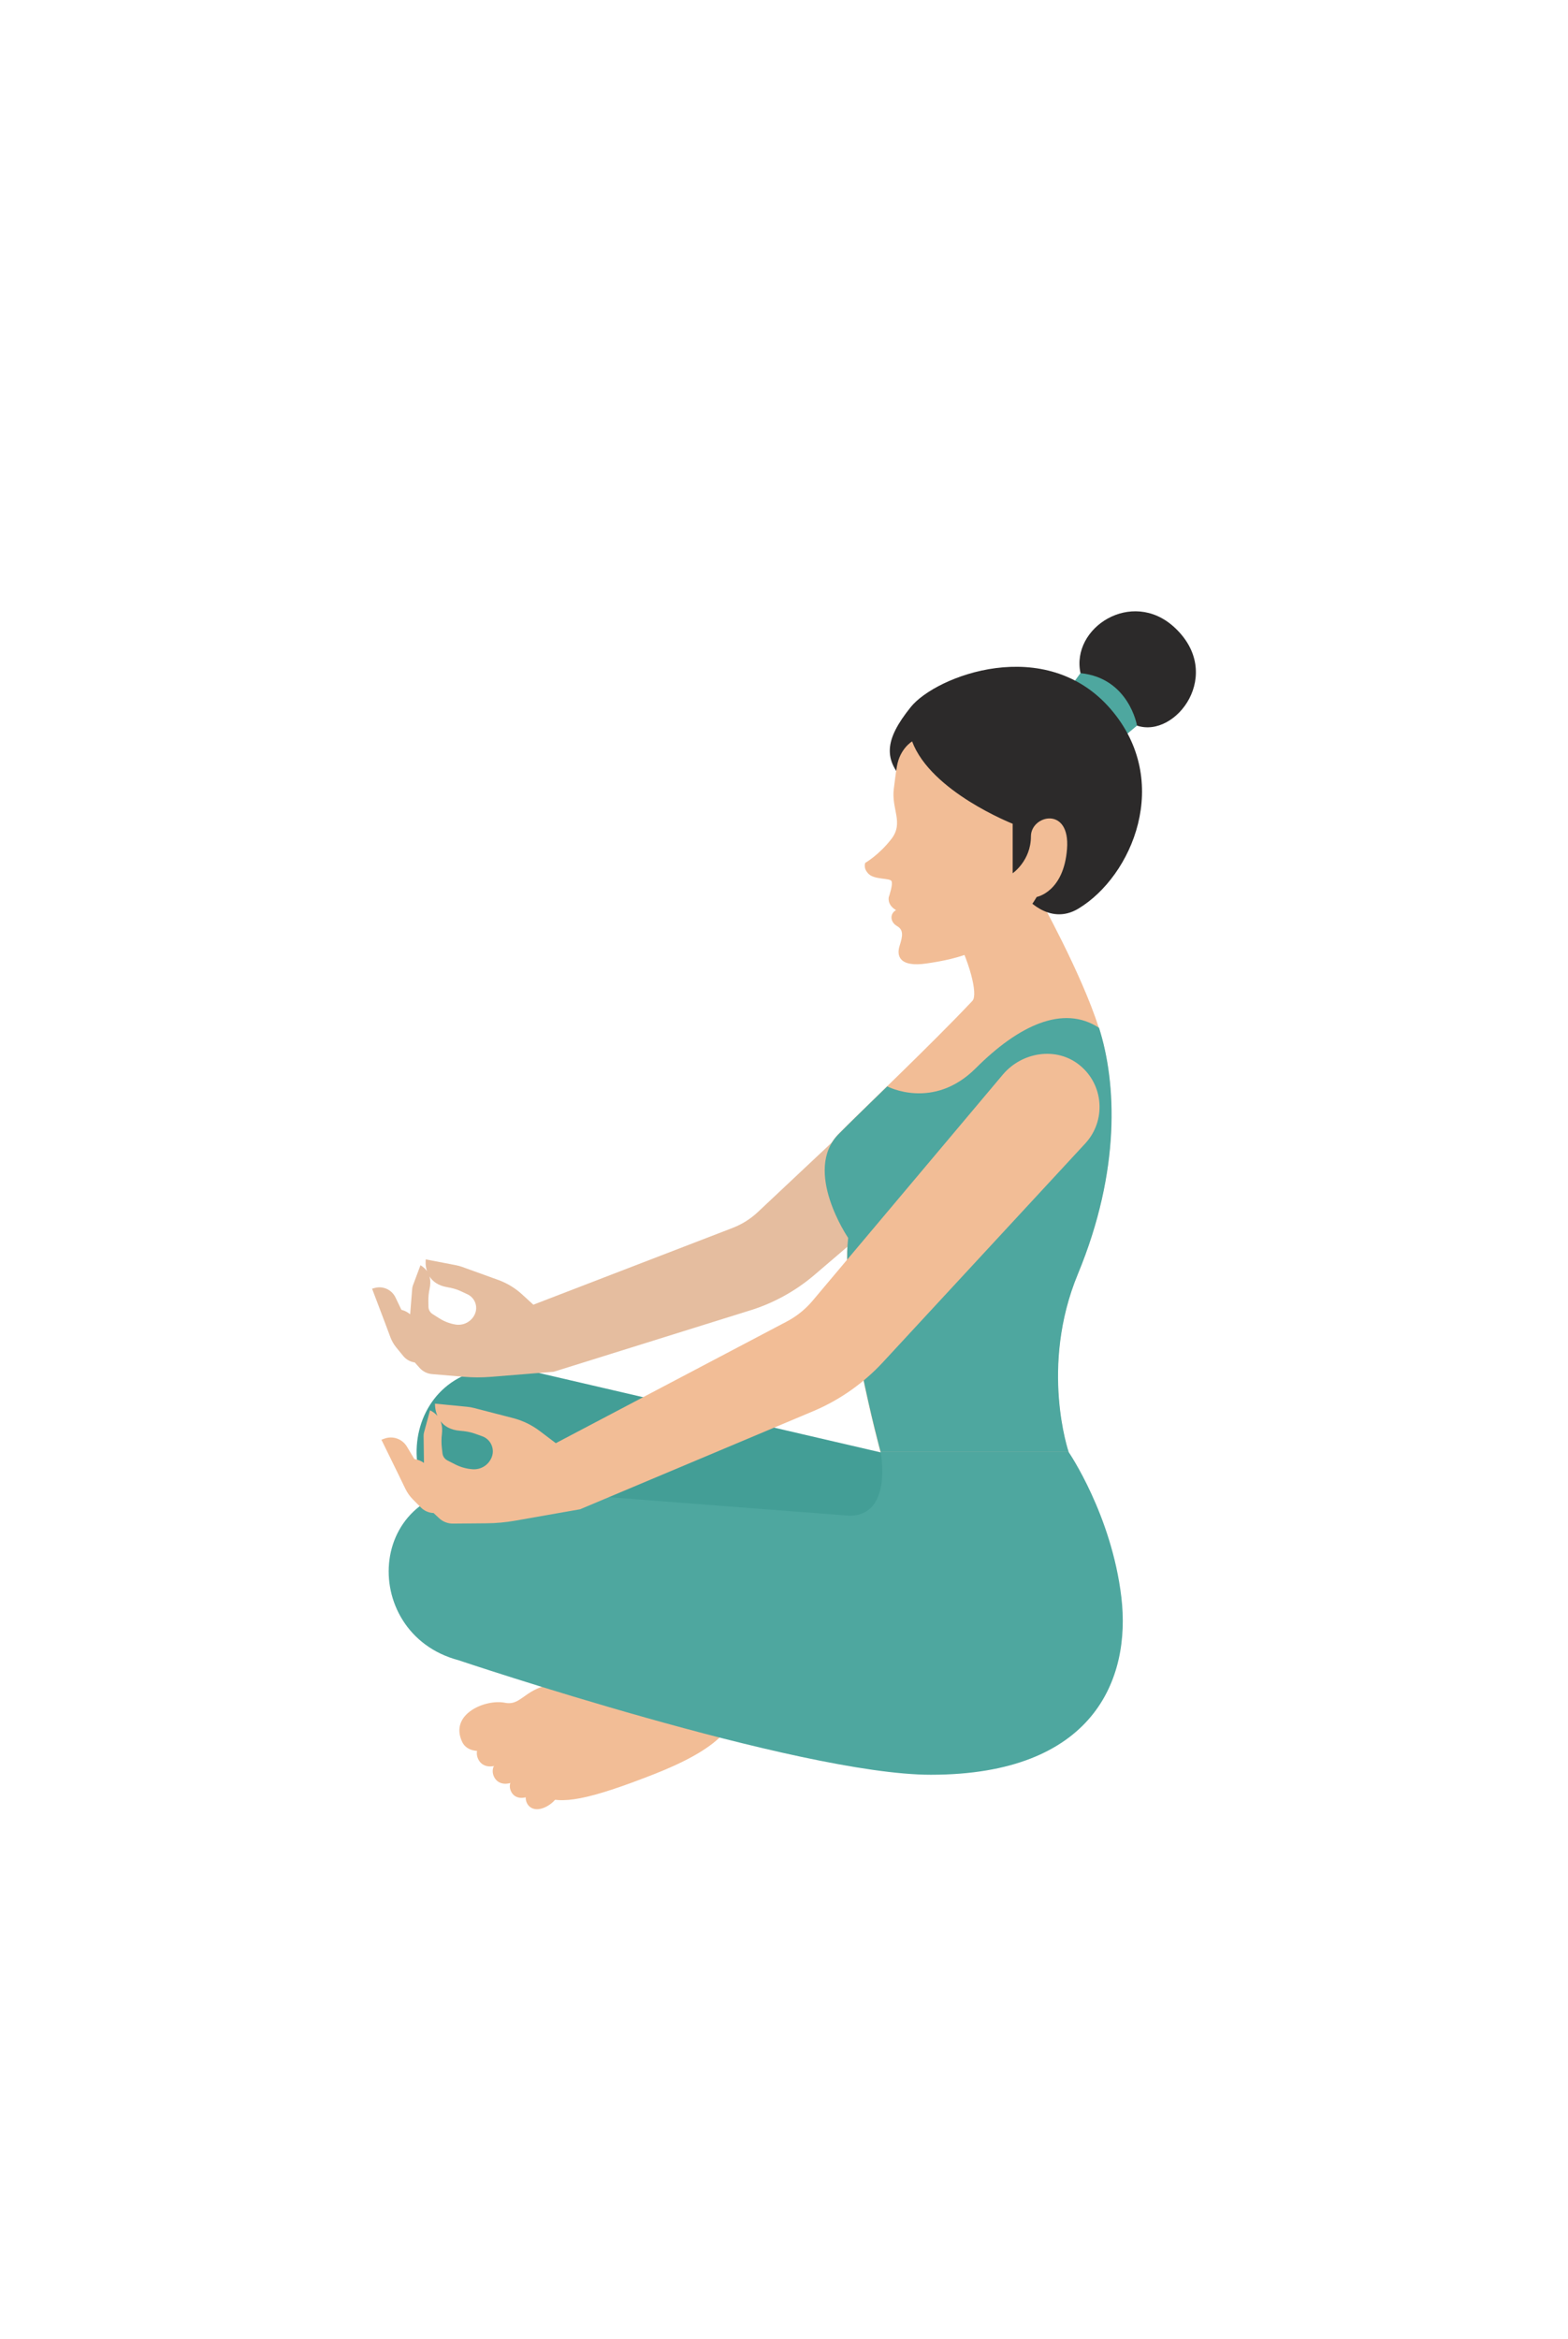 <?xml version="1.0" encoding="UTF-8"?> <svg xmlns="http://www.w3.org/2000/svg" width="59" height="88" viewBox="0 0 59 88" fill="none"> <path d="M17.391 65.54C16.893 64.489 18.268 63.92 19 64.066C19.732 64.212 19.734 63.28 21.481 63.33C23.228 63.379 23.783 63.719 24.787 63.327C26.104 62.811 27.117 62.741 27.543 63.828C27.948 64.866 26.998 65.819 24.588 66.762C22.157 67.713 21.105 67.92 20.404 67.575C20 67.375 19.533 66.142 19.533 66.142L18.065 65.878C18.065 65.878 17.575 65.927 17.391 65.54Z" fill="#F2BD96"></path> <path d="M18.744 66.399C19.13 66.248 19.479 65.865 19.376 65.603C19.273 65.34 18.758 65.296 18.372 65.447C17.986 65.598 17.875 65.887 17.978 66.15C18.08 66.413 18.358 66.55 18.744 66.399Z" fill="#F2BD96"></path> <path d="M19.303 67.052C19.67 66.909 20.002 66.545 19.904 66.295C19.806 66.045 19.316 66.003 18.948 66.147C18.581 66.29 18.476 66.565 18.574 66.815C18.672 67.066 18.936 67.197 19.303 67.052Z" fill="#F2BD96"></path> <path d="M19.89 67.589C20.231 67.456 20.537 67.119 20.447 66.888C20.356 66.656 19.902 66.618 19.562 66.751C19.222 66.884 19.125 67.139 19.216 67.37C19.306 67.602 19.551 67.722 19.89 67.589Z" fill="#F2BD96"></path> <path d="M20.462 68.018C20.79 67.889 21.085 67.565 20.998 67.342C20.911 67.119 20.474 67.082 20.146 67.209C19.819 67.338 19.725 67.583 19.812 67.806C19.899 68.029 20.135 68.146 20.462 68.018Z" fill="#F2BD96"></path> <path d="M28.516 45.603L35.851 38.708C36.589 38.015 37.776 37.966 38.484 38.688C39.234 39.453 39.17 40.679 38.369 41.364L30.651 47.964C29.918 48.591 29.06 49.058 28.135 49.331L20.835 51.612L18.117 49.841L27.559 46.203C27.914 46.067 28.239 45.863 28.516 45.603Z" fill="#E5BD9F"></path> <path d="M37.231 33.245L39.082 33.734C39.082 33.734 40.692 36.612 41.347 38.674C42.003 40.735 42.171 44.023 40.551 47.935C39.104 51.427 40.204 54.631 40.204 54.631H33.129C33.129 54.631 31.623 49.093 31.906 46.577C31.906 46.577 30.188 44.052 31.546 42.672C32.476 41.727 35.029 39.314 36.59 37.656C36.813 37.419 36.47 36.126 35.866 35.019L37.231 33.245Z" fill="#F2BD96"></path> <path d="M42.786 27.302C44.251 27.79 46.091 25.342 44.179 23.593C42.582 22.134 40.288 23.619 40.657 25.328C40.897 26.44 42.366 27.162 42.786 27.302Z" fill="#2C2A2A"></path> <path d="M42.241 27.755L42.783 27.301C42.783 27.301 42.483 25.512 40.654 25.327L40.285 25.834L42.241 27.755Z" fill="#4EA79F"></path> <path d="M34.091 29.453C33.238 28.593 33.263 27.855 34.269 26.604C35.213 25.429 39.353 23.84 41.798 26.686C44.126 29.395 42.604 32.964 40.579 34.186C39.443 34.872 38.53 33.693 38.53 33.693C38.53 33.693 35.089 30.459 34.091 29.453Z" fill="#2C2A2A"></path> <path d="M34.32 27.895C34.32 27.895 33.863 28.164 33.749 28.832C33.693 29.163 33.685 29.279 33.632 29.679C33.533 30.434 34.014 30.953 33.544 31.562C33.075 32.171 32.557 32.465 32.557 32.465C32.557 32.465 32.465 32.677 32.694 32.89C32.921 33.102 33.477 33.029 33.544 33.15C33.612 33.271 33.445 33.746 33.445 33.746C33.445 33.746 33.36 34.034 33.715 34.243C33.462 34.389 33.502 34.7 33.754 34.844C34.006 34.987 33.967 35.221 33.85 35.586C33.732 35.95 33.827 36.405 34.872 36.249C35.918 36.094 37.801 35.765 39.01 33.747C39.01 33.747 40.026 33.565 40.15 31.939C40.274 30.314 38.791 30.668 38.791 31.467C38.791 32.388 38.104 32.856 38.104 32.856C38.104 32.856 38.104 32.26 38.104 30.994C38.104 30.992 35.029 29.791 34.32 27.895Z" fill="#F2BD96"></path> <path d="M34.728 64.749C29.818 64 17.807 57.809 17.807 57.809C14.163 56.223 15.362 50.434 20.11 51.619L33.17 54.653C34.795 54.901 40.78 65.671 34.728 64.749Z" fill="#439E96"></path> <path d="M40.209 54.631C40.209 54.631 41.823 56.985 42.193 60.086C42.564 63.186 41.146 66.775 35.024 66.775C30.057 66.775 17.251 62.465 17.251 62.465C13.409 61.447 13.722 55.543 18.594 55.999L31.963 57.029C33.606 57.029 33.135 54.631 33.135 54.631H40.209Z" fill="#4EA79F"></path> <path d="M31.554 42.672C31.943 42.277 32.621 41.62 33.385 40.875C33.385 40.875 35.117 41.79 36.714 40.193C38.312 38.595 39.995 37.781 41.355 38.673C42.011 40.735 42.179 44.023 40.559 47.935C39.112 51.427 40.212 54.631 40.212 54.631H33.137C33.137 54.631 31.631 49.093 31.914 46.577C31.914 46.577 30.195 44.052 31.554 42.672Z" fill="#4EA79F"></path> <path d="M30.576 48.94L37.733 40.433C38.453 39.578 39.748 39.371 40.618 40.072C41.538 40.813 41.626 42.166 40.837 43.021L33.222 51.254C32.498 52.037 31.619 52.658 30.64 53.078L21.837 56.782L19.719 54.928L29.605 49.722C29.976 49.526 30.306 49.261 30.576 48.94Z" fill="#F2BD96"></path> <path d="M14.352 54.17L14.978 55.448L15.252 56.013C15.325 56.163 15.421 56.3 15.539 56.418L15.84 56.721C15.966 56.847 16.135 56.921 16.314 56.927L16.525 57.124C16.665 57.255 16.85 57.327 17.041 57.325L18.309 57.314C18.667 57.311 19.023 57.279 19.375 57.217L21.845 56.783L21.362 54.638L20.31 53.842C20.01 53.615 19.668 53.449 19.303 53.355L17.834 52.975C17.753 52.954 17.67 52.94 17.587 52.931L16.368 52.812C16.368 52.812 16.357 53.036 16.46 53.274C16.392 53.193 16.302 53.12 16.18 53.063L15.956 53.891C15.944 53.933 15.939 53.977 15.939 54.02L15.953 55.042C15.847 54.967 15.725 54.916 15.594 54.897L15.581 54.881L15.311 54.428C15.136 54.136 14.776 54.01 14.457 54.131L14.352 54.17ZM16.649 54.679L16.625 54.468C16.606 54.297 16.607 54.125 16.628 53.955C16.644 53.824 16.645 53.646 16.578 53.474C16.716 53.653 16.944 53.806 17.324 53.834C17.505 53.848 17.684 53.876 17.855 53.936L18.145 54.039C18.455 54.15 18.618 54.489 18.512 54.8C18.405 55.107 18.106 55.305 17.781 55.28C17.55 55.263 17.325 55.2 17.118 55.093L16.836 54.949C16.732 54.895 16.662 54.794 16.649 54.679Z" fill="#F2BD96"></path> <path d="M14 48.486L14.478 49.747L14.686 50.304C14.741 50.452 14.82 50.59 14.921 50.711L15.177 51.024C15.285 51.154 15.438 51.239 15.606 51.261L15.787 51.465C15.908 51.601 16.075 51.685 16.256 51.7L17.453 51.802C17.79 51.83 18.13 51.831 18.467 51.804L20.834 51.613L20.568 49.547L19.647 48.703C19.384 48.462 19.076 48.276 18.741 48.155L17.39 47.667C17.315 47.64 17.238 47.619 17.16 47.604L16.02 47.384C16.02 47.384 15.99 47.594 16.067 47.828C16.01 47.746 15.931 47.669 15.821 47.604L15.537 48.365C15.522 48.403 15.514 48.444 15.51 48.485L15.433 49.45C15.34 49.37 15.229 49.312 15.107 49.282L15.096 49.266L14.881 48.816C14.741 48.524 14.413 48.374 14.102 48.459L14 48.486ZM16.122 49.169L16.118 48.968C16.114 48.805 16.131 48.643 16.166 48.483C16.192 48.362 16.209 48.194 16.161 48.026C16.276 48.207 16.477 48.371 16.833 48.431C17.003 48.46 17.169 48.502 17.325 48.574L17.588 48.697C17.871 48.828 17.995 49.163 17.867 49.446C17.74 49.727 17.44 49.886 17.136 49.835C16.919 49.798 16.712 49.718 16.527 49.6L16.273 49.439C16.181 49.38 16.124 49.279 16.122 49.169Z" fill="#E5BD9F"></path> </svg> 
